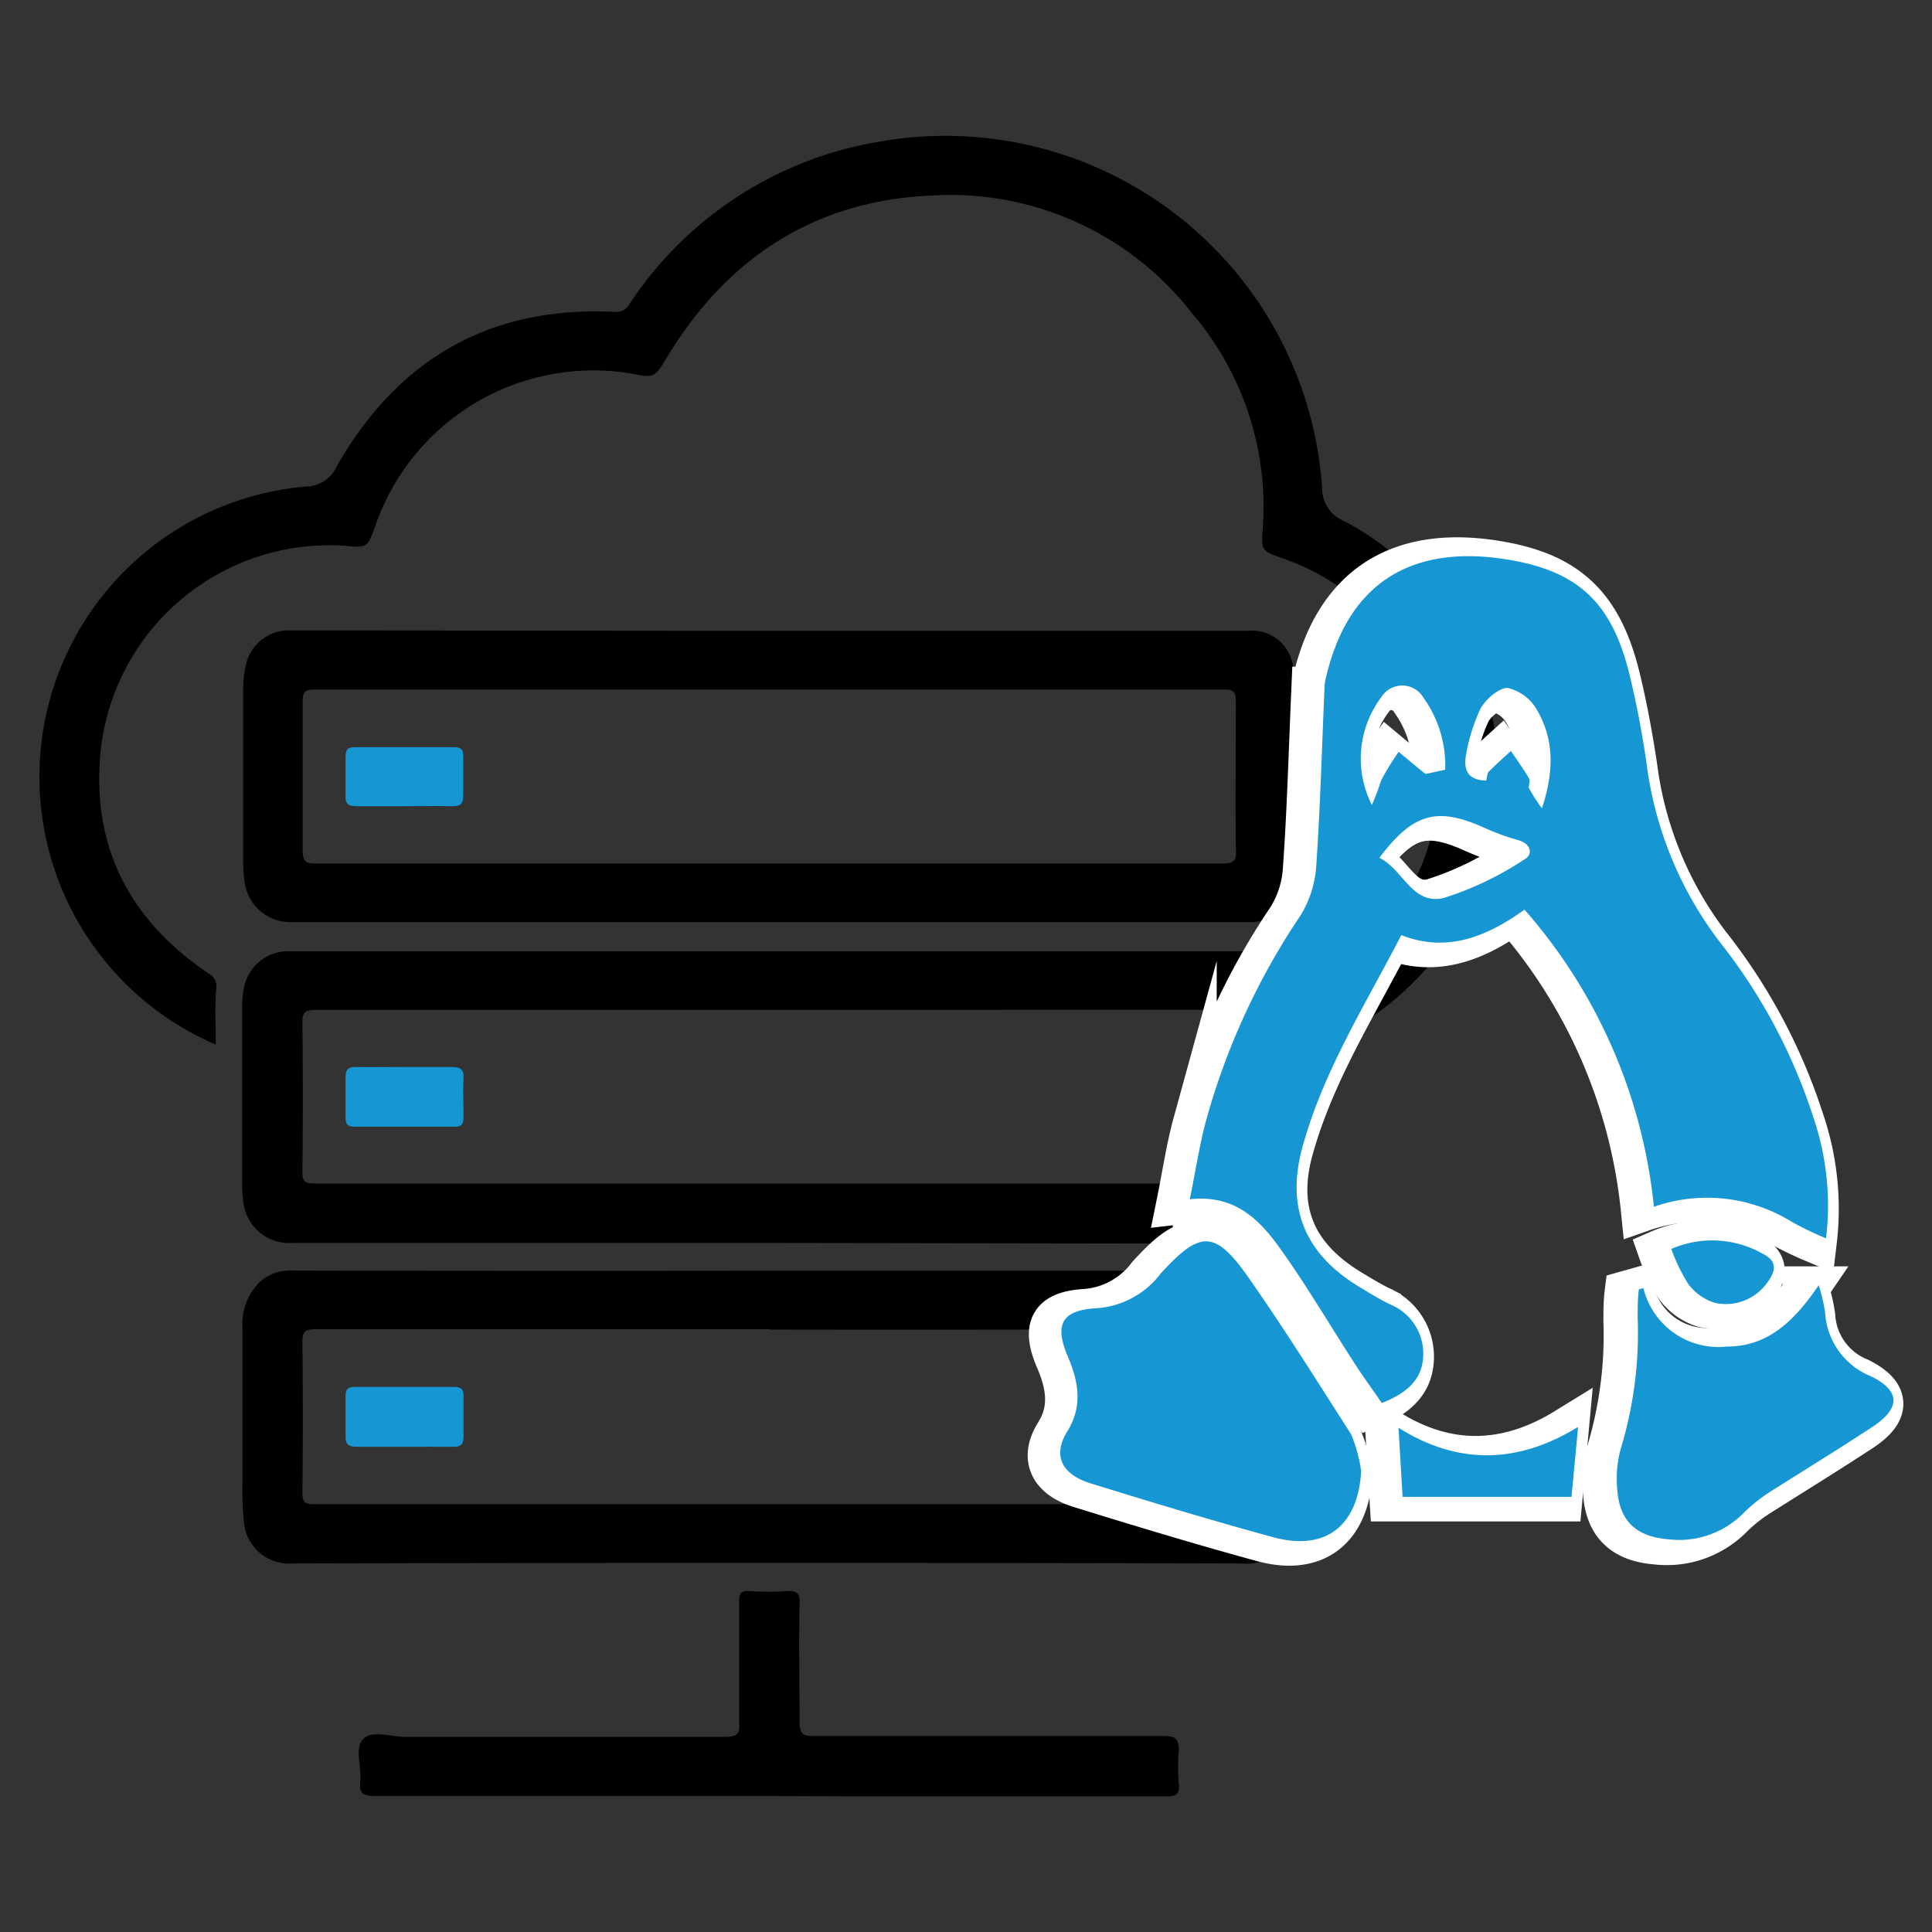 <svg id="Layer_1" data-name="Layer 1" xmlns="http://www.w3.org/2000/svg" viewBox="0 0 132 132"><rect x="0" y="0" width="132" height="132" fill="#333333" stroke="none"/><defs><style>.cls-1{fill:#1796d4;}.cls-2{fill:#fff;stroke:#fff;stroke-miterlimit:10;stroke-width:3px;}</style></defs><path d="M14.74,71.37a19.91,19.91,0,0,1,6.18-38.13A2.32,2.32,0,0,0,23,31.87c4.2-7.36,10.51-11,19.07-10.56.56,0,.77-.26,1-.63a25.4,25.4,0,0,1,17-11A25.8,25.8,0,0,1,90.33,33.33a2.43,2.43,0,0,0,1.54,2.29A19.78,19.78,0,0,1,96.58,67.1a20.19,20.19,0,0,1-6.09,4.2,39.84,39.84,0,0,0-.22-4.15c-.09-.43.34-.47.58-.63A15.8,15.8,0,0,0,87.7,38.17c-1.51-.53-1.53-.54-1.43-2a20.3,20.3,0,0,0-4.78-14.71,20.92,20.92,0,0,0-17.89-8.1c-7.91.36-13.88,4.22-18,11-.87,1.43-.85,1.48-2.4,1.17A15.78,15.78,0,0,0,25.66,35.87c-.54,1.54-.55,1.57-2.09,1.42A15.72,15.72,0,0,0,6.9,51.09c-.73,6.58,1.86,11.71,7.32,15.4a1,1,0,0,1,.55,1.1C14.67,68.77,14.74,70,14.74,71.37Z"/><path d="M52.55,84.92H20a3.15,3.15,0,0,1-3.39-3,8.47,8.47,0,0,1-.07-1.13q0-5.9,0-11.81a7.28,7.28,0,0,1,.11-1.4A3.08,3.08,0,0,1,19.93,65H85.15a3.1,3.1,0,0,1,3.26,2.67,7.17,7.17,0,0,1,.11,1.31q0,6,0,12a7.17,7.17,0,0,1-.11,1.31,3.11,3.11,0,0,1-3.25,2.68ZM52.64,69Q37.1,69,21.56,69c-.7,0-.91.14-.9.87q.06,5.1,0,10.2c0,.61.14.79.78.79q31.08,0,62.18,0c.72,0,.79-.27.79-.87,0-3.34,0-6.68,0-10,0-.79-.2-1-1-1Q68,69,52.64,69Z"/><path d="M52.57,86.82c10.74,0,21.49,0,32.23,0a3.37,3.37,0,0,1,3.7,3.48c.07,4.35.06,8.69,0,13a3.39,3.39,0,0,1-3.76,3.52q-32.37-.08-64.74,0a3.1,3.1,0,0,1-3.34-2.89,20.8,20.8,0,0,1-.09-2.74c0-3.49,0-7,0-10.48a4,4,0,0,1,1.22-3.16A3.11,3.11,0,0,1,20,86.81Q36.27,86.84,52.57,86.82Zm.07,4q-15.54,0-31.09,0c-.7,0-.9.15-.89.88q.06,5.14,0,10.29c0,.63.17.78.79.78q31.1,0,62.18,0c.72,0,.79-.26.79-.87,0-3.37,0-6.74,0-10.1,0-.79-.21-1-1-1Q68.05,90.87,52.64,90.84Z"/><path d="M52.54,43.1h32.7a2.84,2.84,0,0,1,3.13,2.63,127.33,127.33,0,0,1,0,14.62A3,3,0,0,1,85.15,63H20a3.15,3.15,0,0,1-3.3-2.85,8.44,8.44,0,0,1-.08-1.12q0-6,0-12a6.89,6.89,0,0,1,.16-1.5,3,3,0,0,1,3.11-2.46ZM52.5,59q15.5,0,31,0c.74,0,1-.16.94-.92-.05-3.37,0-6.74,0-10.1,0-.6-.06-.87-.79-.87q-31.08,0-62.18,0c-.72,0-.79.26-.79.86,0,3.37,0,6.74,0,10.11,0,.76.19.93.93.92Q37,59,52.5,59Z"/><path d="M52.55,122.71c-9,0-18,0-26.94,0-.88,0-1.07-.26-1-1,.11-1-.41-2.28.21-2.9s1.86-.14,2.83-.14q11,0,21.92,0c.74,0,1-.19.93-.93,0-2.77,0-5.54,0-8.32,0-.6.16-.75.73-.71a18.35,18.35,0,0,0,2.46,0c.71-.05,1,.11.94.9-.06,2.68,0,5.36,0,8,0,.81.16,1,1,1,8,0,15.94,0,23.91,0,.79,0,1,.21,1,1a12.19,12.19,0,0,0,0,2.26c.07.74-.2.87-.89.86-7,0-14,0-21,0Z"/><path class="cls-1" d="M27.73,72.9c1,0,2.07,0,3.11,0,.58,0,.87.12.83.78-.05.87,0,1.75,0,2.63,0,.47-.11.68-.63.67q-3.39,0-6.79,0c-.5,0-.65-.17-.64-.65,0-.91,0-1.83,0-2.74,0-.54.21-.7.72-.69C25.46,72.92,26.6,72.9,27.73,72.9Z"/><path class="cls-1" d="M27.54,98.85c-1,0-2.07,0-3.11,0-.6,0-.86-.15-.82-.79,0-.88,0-1.76,0-2.64,0-.48.13-.67.64-.66,2.26,0,4.53,0,6.79,0,.52,0,.64.2.63.67,0,.91,0,1.82,0,2.73,0,.57-.23.7-.73.69C29.81,98.84,28.67,98.85,27.54,98.85Z"/><path class="cls-1" d="M27.59,55.08c-1.07,0-2.14,0-3.21,0-.55,0-.8-.12-.77-.73,0-.88,0-1.76,0-2.63,0-.48.12-.67.63-.67,2.26,0,4.53,0,6.79,0,.52,0,.64.21.62.68,0,.87,0,1.76,0,2.63,0,.62-.25.73-.78.72C29.79,55.06,28.69,55.08,27.59,55.08Z"/><path class="cls-2" d="M124,84.79a24.62,24.62,0,0,1-2.29-1.1,11,11,0,0,0-9.47-1.06,36.27,36.27,0,0,0-8.84-20.3c-2.46,1.76-5.21,3-8.42,1.74-2.47,4.79-5.31,9.26-6.75,14.44-1.29,4.66.62,7.64,4,9.7.65.39,1.3.79,2,1.14a3.61,3.61,0,0,1,2.24,3.49c-.06,1.69-1.2,2.58-2.83,3.23-.6-.87-1.23-1.73-1.81-2.63-1.7-2.62-3.28-5.32-5.1-7.86-1.41-2-3.1-3.78-6.21-3.42.39-1.91.64-3.67,1.11-5.38a47.54,47.54,0,0,1,6.44-14,7.25,7.25,0,0,0,1.08-3.4c.29-4.1.4-8.22.58-12.33a3.83,3.83,0,0,1,.09-.56c1.45-6.22,5.57-9,11.94-8.12,5.13.72,7.54,2.84,8.79,7.88.49,2,.87,4.07,1.18,6.13a25.37,25.37,0,0,0,5,12.19,38.27,38.27,0,0,1,6.4,12A18.63,18.63,0,0,1,124,84.79Zm-30.52-26c1.61.76,2.25,3.27,4.41,2.74a21.55,21.55,0,0,0,5.52-2.65c.58-.33.44-1.06-.45-1.3a16.67,16.67,0,0,1-2.39-.88C97.4,55.3,95.79,55.73,93.48,58.79Zm7.3-5.28c.06-.25.06-.49.17-.6.49-.49,1-.95,1.52-1.42.42.62.86,1.23,1.24,1.87.1.17-.07.5,0,.69a13,13,0,0,0,.88,1.36c.87-2.65.8-4.79-.37-6.76a3.07,3.07,0,0,0-2-1.49c-.6,0-1.49.77-1.85,1.43a12.32,12.32,0,0,0-1,3.21C99.23,52.76,99.51,53.49,100.78,53.51ZM98,52.77a8,8,0,0,0-1.48-4.91,1.68,1.68,0,0,0-2.87-.07A7,7,0,0,0,93,55.14c.31-.54.39-1.16.64-1.7a17.58,17.58,0,0,1,1.19-1.93l1.57,1.31.27.2Z"/><path class="cls-2" d="M92.27,100.71c-.22,3.71-2.42,5.47-6,4.5-4.18-1.14-8.33-2.4-12.47-3.68-2-.62-2.63-1.91-1.59-3.57s.78-3.3.07-5c-1-2.27-.5-3.27,1.94-3.4a6,6,0,0,0,4.3-2.39c2.69-2.93,3.69-3,6,.3,2.45,3.48,4.7,7.09,7,10.69A10.15,10.15,0,0,1,92.27,100.71Z"/><path class="cls-2" d="M111.52,88.21a5.27,5.27,0,0,0,5.67,4c2.79,0,4.59-1.74,6.26-4.19a12.19,12.19,0,0,1,.44,1.88A5,5,0,0,0,127,94.26c2,1,2.06,2.15.15,3.41-2.33,1.53-4.72,3-7.06,4.48a11,11,0,0,0-1.77,1.41,6.19,6.19,0,0,1-5.17,1.83c-2.16-.17-3.33-1.21-3.49-3.35a7.9,7.9,0,0,1,.22-2.79,27.75,27.75,0,0,0,1.17-9c0-.64,0-1.29.08-1.93Z"/><path class="cls-2" d="M94.78,97.73c4.07,2.56,8.17,2.47,12.27-.06l-.44,4.78H95.07Z"/><path class="cls-2" d="M113.43,85.51a7,7,0,0,1,6.2.31c.86.41,1.09,1.05.39,1.94a3.48,3.48,0,0,1-3.61,1.44,3.62,3.62,0,0,1-1.82-1.29A11.66,11.66,0,0,1,113.43,85.51Z"/><path class="cls-1" d="M124.76,84.61a24.62,24.62,0,0,1-2.29-1.1A11,11,0,0,0,113,82.45a36.27,36.27,0,0,0-8.84-20.3c-2.46,1.76-5.21,3-8.42,1.74-2.47,4.79-5.31,9.26-6.74,14.44C87.7,83,89.61,86,93,88c.64.39,1.29.79,2,1.13a3.63,3.63,0,0,1,2.24,3.5c-.06,1.69-1.2,2.58-2.83,3.23-.59-.87-1.23-1.73-1.81-2.63-1.7-2.62-3.28-5.32-5.09-7.86-1.42-2-3.11-3.78-6.22-3.43.39-1.9.65-3.66,1.11-5.37a47.8,47.8,0,0,1,6.44-14,7.38,7.38,0,0,0,1.09-3.4c.28-4.1.39-8.22.57-12.33a2.87,2.87,0,0,1,.1-.56c1.44-6.22,5.56-9,11.93-8.12,5.13.72,7.55,2.84,8.79,7.88.49,2,.88,4.07,1.18,6.13a25.37,25.37,0,0,0,5,12.19,38.07,38.07,0,0,1,6.4,12A18.63,18.63,0,0,1,124.76,84.61Zm-30.52-26c1.61.76,2.25,3.27,4.41,2.74a22,22,0,0,0,5.53-2.65c.57-.33.43-1.06-.46-1.3a17.13,17.13,0,0,1-2.39-.88C98.17,55.12,96.55,55.55,94.24,58.61Zm7.3-5.28c.07-.25.06-.49.17-.6.49-.49,1-.95,1.52-1.42.42.62.86,1.23,1.24,1.87.11.17-.07.5,0,.69a13,13,0,0,0,.88,1.36c.87-2.65.8-4.79-.36-6.76A3.11,3.11,0,0,0,103,47c-.6,0-1.49.77-1.85,1.42a12.51,12.51,0,0,0-1,3.22C100,52.58,100.27,53.31,101.54,53.33Zm-2.8-.74a7.94,7.94,0,0,0-1.48-4.91,1.68,1.68,0,0,0-2.87-.07A7,7,0,0,0,93.73,55a16.8,16.8,0,0,0,.64-1.7,19.25,19.25,0,0,1,1.19-1.93l1.58,1.31.26.2Z"/><path class="cls-1" d="M93,100.53c-.22,3.71-2.41,5.47-6,4.5-4.19-1.14-8.34-2.4-12.48-3.68-2-.62-2.62-1.91-1.59-3.57s.78-3.3.07-5c-1-2.27-.49-3.27,1.94-3.4A6,6,0,0,0,79.31,87c2.69-2.93,3.69-3,6,.3,2.44,3.48,4.69,7.09,7,10.69A10.15,10.15,0,0,1,93,100.53Z"/><path class="cls-1" d="M112.28,88A5.28,5.28,0,0,0,118,92c2.79,0,4.59-1.74,6.26-4.19a12.19,12.19,0,0,1,.44,1.88,5,5,0,0,0,3.15,4.35c2,1,2,2.15.14,3.41-2.33,1.53-4.72,3-7.06,4.48a11,11,0,0,0-1.77,1.41,6.18,6.18,0,0,1-5.16,1.83c-2.16-.17-3.34-1.21-3.5-3.35a7.9,7.9,0,0,1,.22-2.79,27.21,27.21,0,0,0,1.17-9c0-.64,0-1.29.08-1.93Z"/><path class="cls-1" d="M95.55,97.55c4.07,2.56,8.16,2.47,12.27-.06l-.45,4.78H95.83Z"/><path class="cls-1" d="M114.19,85.33a7,7,0,0,1,6.21.31c.85.41,1.08,1,.38,1.94a3.47,3.47,0,0,1-3.6,1.44,3.6,3.6,0,0,1-1.83-1.29A12.2,12.2,0,0,1,114.19,85.33Z"/></svg>